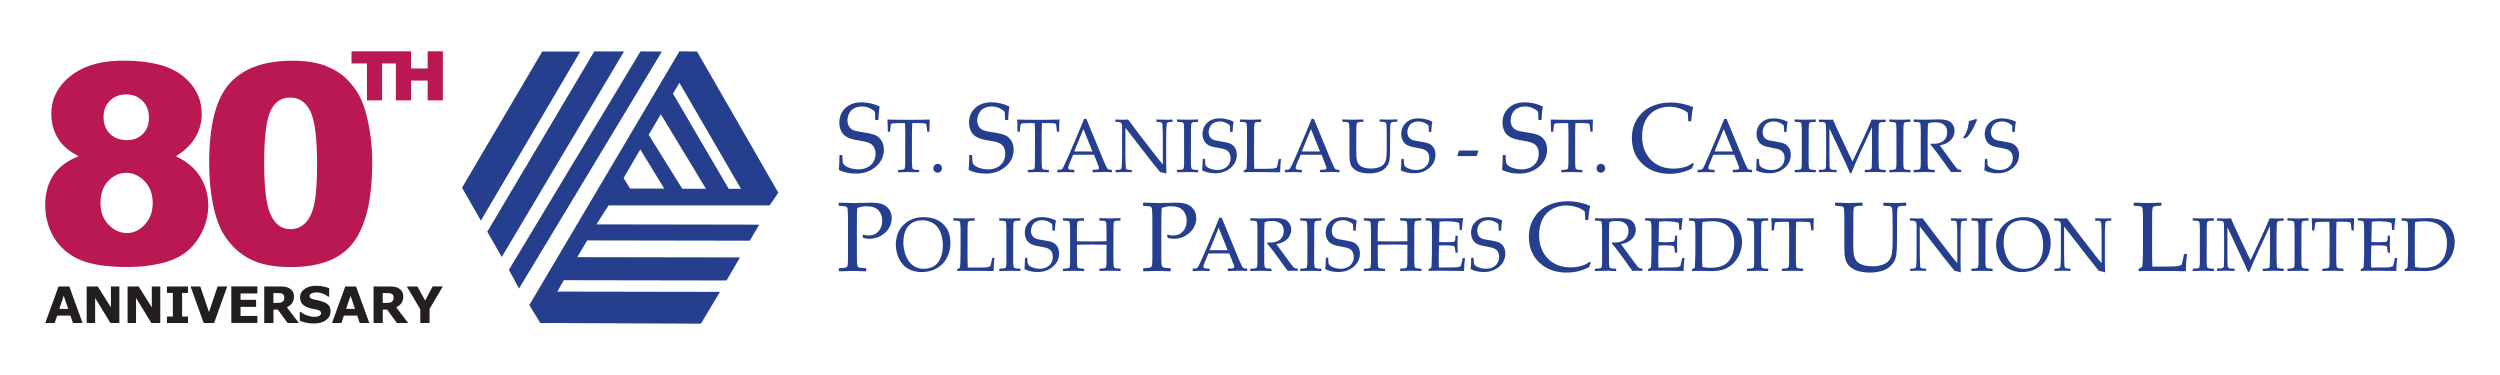 <?xml version="1.0" encoding="UTF-8"?>
<svg id="Layer_1" data-name="Layer 1" xmlns="http://www.w3.org/2000/svg" xmlns:xlink="http://www.w3.org/1999/xlink" viewBox="0 0 360 54">
  <defs>
    <style>
      .cls-1 {
        fill: none;
      }

      .cls-2 {
        fill: #ba1852;
      }

      .cls-3 {
        fill: #231f20;
      }

      .cls-4 {
        fill-rule: evenodd;
      }

      .cls-4, .cls-5 {
        fill: #263e8e;
      }

      .cls-6 {
        clip-path: url(#clippath);
      }
    </style>
    <clipPath id="clippath">
      <rect class="cls-1" x="6.52" y="7.39" width="57.25" height="39.21"/>
    </clipPath>
  </defs>
  <g>
    <polygon class="cls-4" points="85.58 7.4 89.86 7.41 72.25 37.01 70.17 33.36 85.58 7.4 85.58 7.4"/>
    <polygon class="cls-4" points="92.23 7.4 95.31 7.42 74.74 41.55 73.28 38.86 92.23 7.4 92.23 7.4"/>
    <polygon class="cls-4" points="83.55 7.43 78.08 7.42 66.53 27.03 69.25 31.77 83.55 7.43 83.55 7.43"/>
    <path class="cls-4" d="M100.38,7.43l11.7,20.32-1.25,1.83h-23.2s-1.74,2.73-1.74,2.73l23.44.04-1.36,2.31-23.41-.04-1.44,2.41,23.44.04-1.94,3.32-23.43-.04-.94,1.64,23.43.04-2.75,4.58-23.13-.1-1.58-2.58L97.84,7.39l2.54.03ZM92.2,21.51l-2.4,4.13.93,1.52h4.92s-3.45-5.65-3.45-5.65h0ZM96.91,13.48l8.02,13.71h1.77s-8.86-15.26-8.86-15.26l-.93,1.55h0ZM93.41,19.41l4.84,7.77h3.41s-6.5-10.73-6.5-10.73l-1.75,2.96h0Z"/>
  </g>
  <g>
    <path class="cls-5" d="M120.87,22.38l.05-.06h.33l.05.06c.02.59.05.95.09,1.09.04.13.16.27.36.42.2.15.48.27.81.36.34.09.68.14,1.03.14.48,0,.9-.09,1.28-.27.38-.18.67-.45.89-.8.21-.35.32-.74.32-1.18,0-.31-.05-.57-.15-.8-.1-.23-.24-.41-.42-.55-.18-.14-.39-.24-.62-.31-.23-.07-.58-.14-1.04-.22-.45-.07-.8-.14-1.05-.2-.25-.06-.51-.15-.76-.28-.25-.12-.46-.28-.63-.48-.17-.19-.3-.43-.4-.71-.1-.28-.15-.58-.15-.9,0-.87.29-1.58.87-2.13.58-.55,1.37-.83,2.35-.83.39,0,.82.05,1.28.15.46.1.88.25,1.26.44l.05.08c-.1.43-.16,1.03-.18,1.82l-.06.06h-.35l-.05-.05c0-.56-.02-.9-.04-1.05-.02-.14-.22-.32-.61-.53-.39-.21-.81-.32-1.27-.32-.38,0-.74.08-1.07.24-.33.16-.58.41-.75.74-.17.34-.26.68-.26,1.03,0,.27.05.51.15.73.1.21.24.38.4.5.16.12.35.21.57.27.22.06.62.13,1.19.22.79.12,1.37.26,1.73.42.36.16.65.42.87.78.22.36.33.79.33,1.29,0,.99-.39,1.81-1.17,2.46-.78.66-1.72.99-2.83.99-.93,0-1.74-.17-2.44-.51l-.04-.09c.04-.29.08-.97.1-2.04Z"/>
    <path class="cls-5" d="M133.84,17.2l.05.05c-.03.32-.05.88-.05,1.68l-.04.04h-.24l-.04-.05-.06-.49c-.03-.26-.05-.43-.06-.48-.02-.06-.04-.1-.08-.13-.03-.03-.15-.05-.34-.07-.19-.02-.4-.03-.64-.03h-.98c-.03.81-.04,1.27-.04,1.4v4.17c.01.4.02.67.04.78.02.12.04.2.07.24.03.04.1.07.19.1.09.03.33.05.7.06l.04.03v.27l-.04.04c-.89-.03-1.38-.04-1.48-.04-.11,0-.6.01-1.48.04l-.04-.04v-.27l.04-.03c.33-.01.54-.03.65-.05.11-.02.18-.05.21-.08.04-.03.07-.11.09-.22.02-.11.04-.36.04-.74v-1.13s.01-3.12.01-3.12c0-.06-.01-.52-.04-1.4h-.77c-.32,0-.59,0-.83.02-.23.01-.37.05-.4.11-.04.06-.07.25-.1.58l-.05.49-.05.05h-.24l-.04-.04c0-.86-.02-1.42-.05-1.68l.05-.05c.6.03,1.6.04,3.01.04s2.43-.01,3.01-.04Z"/>
    <path class="cls-5" d="M135.03,23.59c.17,0,.31.06.43.18.12.12.18.28.18.46,0,.18-.06.33-.18.45-.12.13-.27.19-.44.19s-.32-.06-.44-.18c-.12-.12-.18-.27-.18-.45s.06-.33.18-.46c.12-.12.27-.19.44-.19Z"/>
    <path class="cls-5" d="M139.55,22.38l.05-.06h.33l.05.06c.02.59.05.95.09,1.09.04.13.16.27.36.42.2.15.48.27.81.36.34.09.68.14,1.03.14.48,0,.9-.09,1.28-.27.38-.18.67-.45.89-.8.21-.35.32-.74.32-1.18,0-.31-.05-.57-.15-.8s-.24-.41-.42-.55c-.18-.14-.39-.24-.62-.31-.23-.07-.58-.14-1.04-.22-.45-.07-.8-.14-1.05-.2-.25-.06-.51-.15-.76-.28-.25-.12-.46-.28-.63-.48-.17-.19-.3-.43-.4-.71-.1-.28-.15-.58-.15-.9,0-.87.29-1.58.88-2.13.58-.55,1.37-.83,2.35-.83.39,0,.82.05,1.28.15.46.1.88.25,1.26.44l.05.08c-.1.43-.16,1.03-.18,1.82l-.06.06h-.35l-.05-.05c0-.56-.02-.9-.04-1.05-.02-.14-.22-.32-.61-.53-.39-.21-.81-.32-1.27-.32-.38,0-.74.08-1.07.24-.33.16-.58.41-.75.74-.17.34-.26.68-.26,1.03,0,.27.05.51.15.73.1.21.24.38.4.5.16.12.35.21.57.27.22.06.62.13,1.19.22.79.12,1.37.26,1.73.42.36.16.65.42.87.78.22.36.33.79.33,1.29,0,.99-.39,1.81-1.17,2.46-.78.66-1.72.99-2.83.99-.93,0-1.74-.17-2.44-.51l-.04-.09c.04-.29.08-.97.1-2.04Z"/>
    <path class="cls-5" d="M152.52,17.2l.05.05c-.03.32-.05.88-.05,1.68l-.04.04h-.24l-.04-.05-.06-.49c-.03-.26-.05-.43-.06-.48-.02-.06-.04-.1-.08-.13-.03-.03-.15-.05-.34-.07-.19-.02-.4-.03-.64-.03h-.98c-.03.81-.04,1.27-.04,1.4v4.17c.01.4.02.67.04.78.02.12.04.2.07.24.03.04.1.07.19.1.09.03.33.05.7.06l.04.03v.27l-.04.04c-.89-.03-1.38-.04-1.48-.04-.11,0-.6.01-1.48.04l-.04-.04v-.27l.04-.03c.33-.01.54-.03.65-.05.11-.02.18-.05.21-.08.04-.03.07-.11.09-.22.02-.11.04-.36.04-.74v-1.13s.01-3.12.01-3.12c0-.06-.01-.52-.04-1.4h-.77c-.32,0-.59,0-.83.02-.23.01-.37.05-.4.11-.04.06-.07.25-.1.58l-.05.49-.05.05h-.24l-.04-.04c0-.86-.02-1.42-.05-1.68l.05-.05c.6.03,1.6.04,3.01.04s2.43-.01,3.01-.04Z"/>
    <path class="cls-5" d="M152.32,24.81l-.05-.04v-.28l.05-.04c.25,0,.42-.02.49-.04.07-.02.14-.07.19-.14.06-.07.17-.3.35-.68l.55-1.22,1.41-3.3c.27-.65.53-1.29.79-1.94h.34l2.22,5.38.3.72c.09.2.19.43.3.66.11.24.19.38.23.42.04.04.1.08.16.1.06.02.21.04.43.04l.04.04v.28l-.04.04c-.37-.03-.7-.05-.99-.05-.57.02-1.15.03-1.72.05l-.04-.04v-.28l.04-.04c.39,0,.63-.02.73-.05.1-.03.15-.09.15-.18,0-.08-.02-.18-.07-.31l-.64-1.63h-3.01l-.57,1.37c-.1.25-.15.43-.15.54,0,.09.05.16.14.2.09.04.33.07.71.07l.05.04v.28l-.04.04c-.45-.03-.84-.04-1.17-.04-.38,0-.77.01-1.15.04ZM154.68,21.81h2.63l-1.3-3.23-1.32,3.23Z"/>
    <path class="cls-5" d="M160.7,24.81l-.05-.05v-.25l.05-.04c.21,0,.38-.02.51-.04.13-.02.21-.06.24-.11.04-.05.06-.13.07-.24.01-.11.02-.36.04-.75.01-.39.02-.67.02-.84v-4.33c0-.18-.03-.32-.1-.4-.06-.09-.15-.14-.26-.17-.11-.02-.3-.04-.57-.04l-.04-.04v-.25l.04-.05c.48.02.79.03.94.03.35,0,.64,0,.86-.03l1.66,2.22,2.44,3.15c.29.38.59.74.9,1.09v-4.15c0-.13,0-.4-.02-.82-.01-.42-.03-.69-.04-.8-.02-.11-.05-.19-.09-.23-.04-.04-.12-.07-.24-.09s-.28-.03-.49-.03l-.04-.04v-.25l.04-.05c.28.02.68.03,1.2.03.47,0,.82,0,1.03-.03l.05.05v.25l-.04.04c-.23,0-.41.02-.53.04-.12.02-.2.06-.23.12-.03.05-.05.13-.06.24-.01.1-.02.35-.04.74-.01.39-.02.67-.02.84v4.02c.01.48.02.97.03,1.45-.17-.06-.47-.14-.9-.22l-.37-.45-1.11-1.39-3.52-4.54v4.11c0,.16,0,.46.02.88.01.42.03.68.04.77.02.09.04.15.07.18.03.03.09.07.18.09.09.03.28.04.57.05l.04.04v.25l-.04.04c-.18-.02-.47-.04-.87-.04-.52,0-.97.01-1.36.04Z"/>
    <path class="cls-5" d="M169.5,17.2l.65.02c.43.01.7.02.84.02.12,0,.61-.01,1.49-.04l.04.04v.27l-.04.04c-.24,0-.42.02-.55.03-.13.01-.22.04-.28.08-.06.04-.1.13-.12.28-.02.14-.03.35-.03.6v1.23s-.01,2.48-.01,2.48v1.04c0,.4.02.66.04.78.02.12.04.2.08.24.03.04.1.07.19.1.09.03.32.05.69.06l.04.03v.27l-.04.04s-.32-.01-.91-.03c-.25,0-.44-.01-.58-.01-.11,0-.6.01-1.48.04l-.04-.04v-.27l.04-.03c.32-.01.54-.03.64-.05.11-.02.18-.05.22-.08.04-.03.07-.11.09-.22.02-.11.04-.36.04-.74v-1.13s0-2.48,0-2.48v-1.04c-.01-.41-.02-.67-.04-.79-.02-.12-.04-.2-.07-.24s-.1-.07-.19-.1c-.09-.02-.32-.04-.69-.06l-.04-.04v-.27l.04-.04Z"/>
    <path class="cls-5" d="M173.19,22.93l.04-.04h.25l.04.04c.02.46.04.74.07.84.03.1.12.21.28.32.16.11.37.2.63.28.26.07.53.11.79.11.37,0,.7-.07.99-.21.29-.14.52-.34.68-.61.16-.27.24-.57.24-.91,0-.24-.04-.44-.12-.62-.08-.17-.19-.31-.33-.42-.14-.11-.3-.18-.48-.24-.18-.05-.45-.11-.8-.17-.35-.06-.62-.11-.81-.16-.2-.05-.39-.12-.58-.21-.19-.1-.36-.22-.49-.37-.13-.15-.23-.33-.31-.55-.08-.22-.12-.45-.12-.69,0-.67.23-1.21.68-1.64.45-.43,1.05-.64,1.81-.64.3,0,.63.04.98.12.35.08.68.19.97.34l.04.06c-.08.33-.12.8-.14,1.4l-.05.04h-.27l-.04-.04c0-.43-.02-.7-.03-.81-.01-.11-.17-.25-.47-.41s-.63-.25-.98-.25c-.29,0-.57.06-.83.18-.26.12-.45.31-.58.57-.13.26-.2.53-.2.8,0,.21.04.4.12.56.08.16.18.29.31.39.13.09.27.17.44.21.17.05.48.1.92.17.61.09,1.06.2,1.34.32.28.13.5.33.67.6.17.27.25.61.25,1,0,.76-.3,1.39-.9,1.9-.6.51-1.33.76-2.18.76-.72,0-1.34-.13-1.88-.4l-.03-.07c.03-.23.06-.75.08-1.58Z"/>
    <path class="cls-5" d="M178.55,17.24l.04-.04c.86.03,1.35.04,1.49.04.12,0,.61-.01,1.49-.04l.04.04v.27l-.04.04c-.24,0-.42.02-.55.03-.13.01-.22.04-.28.08-.06.04-.1.13-.12.28-.02.14-.03.35-.03.6v1.23s-.01,2.37-.01,2.37c0,.59,0,1.01.01,1.24l.03.93h1.06c.84,0,1.37-.01,1.58-.03.21-.02.41-.07.6-.16.04-.09.09-.29.16-.62.07-.32.11-.51.11-.56l.05-.04h.25l.04.04c-.03.14-.06.42-.09.83-.03.41-.04.74-.04,1l-.04.04c-.66-.02-1.52-.03-2.59-.03h-1.52c-.35-.01-.7,0-1.06.03l-.04-.04v-.18l.04-.05c.21-.11.33-.18.35-.21.02-.03.04-.26.06-.69.02-.44.03-.96.03-1.57v-3.34c-.01-.41-.02-.67-.04-.79-.02-.12-.04-.2-.07-.24-.03-.04-.1-.07-.19-.1-.09-.02-.32-.04-.69-.06l-.04-.04v-.27Z"/>
    <path class="cls-5" d="M185.08,24.81l-.05-.04v-.28l.05-.04c.25,0,.42-.02.49-.04.07-.02.14-.07.19-.14.06-.07.17-.3.35-.68l.55-1.22,1.41-3.3c.27-.65.53-1.29.79-1.94h.34l2.22,5.38.3.72c.09.2.19.43.3.66.11.24.19.38.23.42.04.04.1.08.16.1.06.02.21.04.43.04l.04.04v.28l-.04.04c-.37-.03-.7-.05-.99-.05-.57.02-1.15.03-1.72.05l-.04-.04v-.28l.04-.04c.39,0,.63-.02.73-.05.1-.03.15-.09.15-.18,0-.08-.02-.18-.07-.31l-.64-1.63h-3.01l-.57,1.37c-.1.25-.15.43-.15.54,0,.09.05.16.14.2.09.04.33.07.71.07l.05.04v.28l-.04.04c-.45-.03-.84-.04-1.17-.04-.38,0-.76.01-1.15.04ZM187.45,21.81h2.63l-1.3-3.23-1.32,3.23Z"/>
    <path class="cls-5" d="M193.28,17.24l.04-.04c.86.03,1.35.04,1.48.04.12,0,.61-.01,1.49-.04l.04.04v.27l-.04.04c-.24,0-.42.02-.55.03-.13.01-.22.04-.28.08-.06.04-.1.13-.12.28-.02.14-.03.35-.03.6v1.23s-.01,1.7-.01,1.7c0,.56.01.97.03,1.23.02.26.07.48.15.66.07.18.19.34.34.47.15.13.37.24.65.32.28.08.61.12.97.12.38,0,.74-.05,1.07-.16.33-.11.58-.27.76-.47.17-.21.29-.48.34-.82.05-.34.08-.81.08-1.41v-1.65c0-.28,0-.66-.01-1.15,0-.49-.03-.77-.06-.84-.03-.07-.09-.13-.18-.17-.09-.04-.33-.06-.73-.07l-.04-.04v-.25l.04-.05c.51.03.92.04,1.23.04.26,0,.67-.01,1.23-.04l.05.04v.26l-.05.04c-.33,0-.54.02-.64.04-.1.02-.17.05-.21.09-.04.04-.07.1-.09.18-.02.08-.03.32-.04.71l-.02,1.21v1.63c0,.65-.02,1.16-.07,1.54-.05.38-.16.68-.32.92-.17.24-.37.44-.6.61-.23.16-.53.29-.89.38-.36.09-.73.13-1.12.13-.48,0-.91-.06-1.29-.17s-.67-.26-.88-.44c-.21-.18-.37-.37-.46-.58-.09-.2-.15-.44-.18-.71-.03-.27-.04-.69-.04-1.25v-3.1c-.01-.41-.02-.67-.04-.79-.02-.12-.04-.2-.07-.24-.03-.04-.1-.07-.19-.1-.09-.02-.32-.04-.69-.06l-.04-.04v-.27Z"/>
    <path class="cls-5" d="M201.81,22.93l.04-.04h.25l.04.04c.02.46.04.74.07.84.03.1.12.21.28.32.16.11.37.2.63.28.26.07.53.11.79.11.37,0,.7-.07.99-.21.29-.14.52-.34.68-.61.16-.27.24-.57.24-.91,0-.24-.04-.44-.12-.62-.08-.17-.19-.31-.33-.42-.14-.11-.3-.18-.48-.24-.18-.05-.45-.11-.8-.17-.35-.06-.62-.11-.81-.16-.2-.05-.39-.12-.58-.21-.19-.1-.36-.22-.49-.37-.13-.15-.23-.33-.31-.55-.08-.22-.12-.45-.12-.69,0-.67.23-1.21.67-1.64.45-.43,1.05-.64,1.81-.64.3,0,.63.04.98.12.35.08.68.19.97.34l.04.06c-.08.33-.12.8-.14,1.4l-.05.04h-.27l-.04-.04c0-.43-.02-.7-.03-.81-.01-.11-.17-.25-.47-.41s-.63-.25-.98-.25c-.29,0-.57.06-.83.18-.26.12-.45.31-.58.57-.13.26-.2.53-.2.8,0,.21.04.4.12.56.08.16.18.29.31.39.13.09.27.17.44.21.17.05.48.1.92.17.61.09,1.06.2,1.34.32.28.13.5.33.67.6.17.27.25.61.25,1,0,.76-.3,1.39-.9,1.9-.6.51-1.33.76-2.18.76-.72,0-1.34-.13-1.88-.4l-.03-.07c.03-.23.06-.75.08-1.58Z"/>
    <path class="cls-5" d="M209.87,22.47v-.07l.23-.72h2.78v.08l-.25.71h-2.76Z"/>
    <path class="cls-5" d="M216.37,22.38l.05-.06h.33l.05.06c.02.59.05.95.09,1.09.04.13.16.27.36.42.2.15.48.27.81.36.34.09.68.14,1.03.14.48,0,.9-.09,1.28-.27.38-.18.67-.45.89-.8.21-.35.32-.74.32-1.18,0-.31-.05-.57-.15-.8-.1-.23-.24-.41-.42-.55-.18-.14-.39-.24-.62-.31-.23-.07-.58-.14-1.04-.22-.45-.07-.8-.14-1.05-.2-.25-.06-.51-.15-.76-.28-.25-.12-.46-.28-.63-.48-.17-.19-.3-.43-.4-.71-.1-.28-.15-.58-.15-.9,0-.87.29-1.58.87-2.13.58-.55,1.37-.83,2.35-.83.39,0,.82.05,1.28.15.46.1.88.25,1.26.44l.05.08c-.1.43-.16,1.03-.18,1.82l-.06.06h-.35l-.05-.05c0-.56-.02-.9-.04-1.05-.02-.14-.22-.32-.61-.53-.39-.21-.81-.32-1.27-.32-.38,0-.74.08-1.07.24-.33.16-.58.41-.75.74-.17.34-.26.68-.26,1.03,0,.27.05.51.15.73.1.21.24.38.4.5.16.12.35.21.57.27.22.06.62.13,1.2.22.79.12,1.37.26,1.73.42.36.16.65.42.87.78.22.36.33.79.33,1.29,0,.99-.39,1.81-1.17,2.46-.78.66-1.72.99-2.83.99-.93,0-1.74-.17-2.44-.51l-.04-.09c.04-.29.08-.97.1-2.04Z"/>
    <path class="cls-5" d="M229.34,17.2l.05.05c-.03.32-.05.88-.05,1.68l-.04.04h-.24l-.04-.05-.06-.49c-.03-.26-.05-.43-.06-.48-.02-.06-.04-.1-.08-.13-.03-.03-.15-.05-.34-.07-.19-.02-.4-.03-.64-.03h-.98c-.03.81-.04,1.27-.04,1.4v4.17c.01.4.02.67.04.78.02.12.04.2.07.24.03.04.1.07.19.1.09.03.33.05.7.06l.04.03v.27l-.04.04c-.89-.03-1.38-.04-1.48-.04-.11,0-.6.01-1.48.04l-.04-.04v-.27l.04-.03c.33-.01.54-.03.65-.05.11-.02.18-.05.21-.08.04-.03.07-.11.09-.22.02-.11.04-.36.04-.74v-1.13s.01-3.12.01-3.12c0-.06-.01-.52-.04-1.4h-.77c-.32,0-.59,0-.83.02-.23.01-.37.05-.4.11-.04.06-.07.25-.1.58l-.05.49-.05.05h-.24l-.04-.04c0-.86-.02-1.42-.05-1.68l.05-.05c.6.03,1.6.04,3.01.04s2.43-.01,3.01-.04Z"/>
    <path class="cls-5" d="M230.53,23.59c.17,0,.31.06.43.18.12.12.18.28.18.46,0,.18-.06.33-.18.45-.12.13-.27.19-.44.19s-.32-.06-.44-.18c-.12-.12-.18-.27-.18-.45s.06-.33.18-.46c.12-.12.27-.19.44-.19Z"/>
    <path class="cls-5" d="M243.91,23.6l-.26.65c-1,.52-2.06.78-3.19.78-1.62,0-2.94-.47-3.95-1.42-1.01-.95-1.52-2.19-1.52-3.72,0-1.06.25-1.98.76-2.77.5-.79,1.17-1.38,2-1.77.83-.39,1.76-.59,2.79-.59.6,0,1.19.06,1.77.19.58.13,1.07.28,1.46.47l.05.07c-.1.26-.2.9-.29,1.92l-.05.06h-.32l-.05-.06-.07-1.18c-.33-.27-.72-.48-1.19-.63-.46-.15-.95-.23-1.45-.23-.76,0-1.44.17-2.04.5s-1.07.82-1.4,1.46c-.33.64-.5,1.42-.5,2.34s.2,1.74.59,2.44c.39.7.92,1.24,1.6,1.61.68.38,1.46.56,2.37.56.4,0,.78-.04,1.15-.12.37-.08.67-.18.92-.29.24-.12.48-.26.7-.42l.11.15Z"/>
    <path class="cls-5" d="M244.52,24.81l-.05-.04v-.28l.05-.04c.25,0,.42-.02.49-.04.07-.02.14-.07.19-.14.06-.07.17-.3.35-.68l.54-1.22,1.41-3.3c.27-.65.53-1.29.79-1.94h.34l2.22,5.38.3.72c.09.2.19.43.3.66.11.24.19.38.23.42.04.04.1.08.16.1.06.02.21.04.43.04l.04.04v.28l-.04.04c-.37-.03-.7-.05-.99-.05-.57.02-1.15.03-1.72.05l-.04-.04v-.28l.04-.04c.39,0,.63-.02.73-.05.1-.03.15-.09.15-.18,0-.08-.02-.18-.07-.31l-.64-1.63h-3.01l-.57,1.37c-.1.25-.15.43-.15.54,0,.09.05.16.14.2.09.04.33.07.71.07l.05.04v.28l-.04.04c-.45-.03-.84-.04-1.17-.04-.38,0-.77.01-1.15.04ZM246.89,21.81h2.63l-1.3-3.23-1.32,3.23Z"/>
    <path class="cls-5" d="M252.97,22.93l.04-.04h.25l.04.04c.02.46.04.74.07.84.03.1.12.21.28.32.16.11.37.2.63.28.26.07.53.11.79.11.37,0,.7-.07.99-.21.29-.14.52-.34.68-.61.16-.27.24-.57.24-.91,0-.24-.04-.44-.12-.62-.08-.17-.19-.31-.33-.42-.14-.11-.3-.18-.48-.24-.18-.05-.45-.11-.8-.17-.35-.06-.62-.11-.81-.16-.2-.05-.39-.12-.58-.21-.19-.1-.36-.22-.49-.37-.13-.15-.23-.33-.31-.55-.08-.22-.12-.45-.12-.69,0-.67.22-1.21.67-1.64.45-.43,1.05-.64,1.81-.64.3,0,.63.04.98.12.35.08.68.19.97.34l.04.06c-.08.33-.12.8-.14,1.4l-.05.04h-.27l-.04-.04c0-.43-.02-.7-.03-.81-.01-.11-.17-.25-.47-.41-.3-.16-.63-.25-.98-.25-.29,0-.57.06-.83.18-.26.12-.45.31-.58.57-.13.26-.2.53-.2.8,0,.21.04.4.12.56.08.16.18.29.31.39.13.09.27.17.44.21.17.05.48.1.92.17.61.09,1.06.2,1.34.32.28.13.5.33.67.6.17.27.25.61.25,1,0,.76-.3,1.39-.9,1.9-.6.51-1.33.76-2.18.76-.72,0-1.34-.13-1.88-.4l-.03-.07c.03-.23.06-.75.08-1.58Z"/>
    <path class="cls-5" d="M258.45,17.2l.65.02c.43.01.7.02.84.02.12,0,.61-.01,1.49-.04l.04.04v.27l-.04.04c-.24,0-.42.02-.55.03-.13.01-.22.04-.28.08-.06.04-.1.13-.12.28-.02.14-.03.35-.03.6v1.23s-.01,2.48-.01,2.48v1.04c0,.4.02.66.04.78.02.12.04.2.08.24.03.04.1.07.19.1.09.03.32.05.69.06l.04.03v.27l-.04.04s-.32-.01-.91-.03c-.25,0-.44-.01-.58-.01-.11,0-.6.01-1.48.04l-.04-.04v-.27l.04-.03c.32-.01.54-.03.64-.05.11-.02.18-.05.22-.08.04-.03.07-.11.09-.22.02-.11.04-.36.04-.74v-1.13s0-2.48,0-2.48v-1.04c-.01-.41-.02-.67-.04-.79-.02-.12-.04-.2-.07-.24-.03-.04-.1-.07-.19-.1-.09-.02-.32-.04-.69-.06l-.04-.04v-.27l.04-.04Z"/>
    <path class="cls-5" d="M271.49,17.22l.05.04v.26l-.04.04c-.38.01-.62.03-.71.06-.09.03-.16.08-.19.14-.04.07-.06.2-.06.39,0,.19-.01.74-.03,1.63v2.47c0,.36,0,.76.02,1.21.01.45.03.71.06.78.03.07.09.13.18.16.09.03.33.06.74.07l.04.04v.26l-.05.04c-.56-.03-1.06-.05-1.47-.05-.28,0-.77.02-1.45.05l-.05-.04v-.26l.04-.04c.38-.01.62-.03.71-.06.09-.03.16-.08.19-.14.04-.07.06-.2.07-.39,0-.2.02-.74.03-1.63v-3.93l-1.79,3.87c-.45.97-.84,1.88-1.18,2.73h-.2c-.19-.46-.35-.83-.48-1.1l-2.48-5.32v3.74c0,.35,0,.75.01,1.21,0,.46.03.72.06.79.03.07.1.13.18.16.09.04.33.06.74.06l.04.04v.26l-.05.05-.33-.02c-.34-.02-.64-.03-.88-.03-.11,0-.52.01-1.24.04l-.04-.04v-.26l.04-.05c.38,0,.62-.02.71-.05.09-.03.15-.08.19-.14.04-.07.06-.19.07-.38,0-.19.01-.73.02-1.64v-2.45c0-.33,0-.72-.01-1.19,0-.47-.03-.74-.06-.81-.03-.07-.09-.13-.18-.16-.09-.04-.33-.06-.74-.06l-.04-.04v-.26l.05-.05c.24.02.56.03.97.03.38,0,.71,0,1-.03.29.69.57,1.32.84,1.88l1.97,4.17,1.78-3.82c.48-1.03.8-1.77.97-2.23.33.02.66.03.98.03.29,0,.63,0,1.03-.03Z"/>
    <path class="cls-5" d="M272.09,17.2l.65.02c.43.01.7.02.84.02.12,0,.61-.01,1.49-.04l.04.04v.27l-.04.04c-.24,0-.42.02-.55.03-.13.01-.22.04-.28.08-.06.04-.1.13-.12.28-.02.14-.03.35-.03.6v1.23s-.01,2.48-.01,2.48v1.04c0,.4.02.66.04.78.02.12.04.2.08.24.03.04.1.07.19.1.09.03.32.05.69.06l.04.03v.27l-.04.04s-.32-.01-.91-.03c-.25,0-.44-.01-.58-.01-.11,0-.6.01-1.49.04l-.04-.04v-.27l.04-.03c.32-.01.54-.03.64-.05.11-.02.18-.05.22-.08.04-.03.07-.11.09-.22.02-.11.04-.36.04-.74v-1.13s0-2.48,0-2.48v-1.04c-.01-.41-.02-.67-.04-.79-.02-.12-.04-.2-.07-.24-.03-.04-.1-.07-.19-.1-.09-.02-.32-.04-.69-.06l-.04-.04v-.27l.04-.04Z"/>
    <path class="cls-5" d="M275.58,17.24l.04-.04c.63.03,1.13.04,1.48.04.39,0,.92-.01,1.58-.04.25,0,.42-.01.53-.01.88,0,1.47.16,1.78.49.31.33.47.72.47,1.17,0,.3-.08.59-.23.88-.15.29-.38.54-.67.74-.3.21-.71.36-1.23.46.1.14.27.38.52.72l.74,1.01c.24.33.49.68.77,1.05.27.37.45.58.53.63.08.05.15.08.2.09.06.01.15.02.27.02l.04.04v.25l-.05.05c-.17-.02-.36-.03-.59-.03-.25,0-.51.01-.8.03-.24-.3-.61-.82-1.13-1.56-.6-.86-1.2-1.65-1.83-2.38l.05-.17c.18.01.32.02.42.02.6,0,1.07-.15,1.41-.44.34-.3.51-.71.51-1.23,0-.47-.15-.83-.46-1.07-.3-.24-.72-.36-1.24-.36-.36,0-.71.05-1.03.16-.05.08-.08.75-.08,2.01v3.52c0,.4.02.66.04.78.02.12.04.2.08.24.03.04.1.07.19.1.09.03.32.05.69.06l.04.03v.27l-.04.04s-.32-.01-.91-.03c-.25,0-.44-.01-.58-.01-.11,0-.6.01-1.49.04l-.04-.04v-.27l.04-.03c.32-.01.54-.03.64-.05.11-.02.18-.05.22-.08.04-.03.07-.11.09-.22.02-.11.04-.36.04-.74v-1.13s0-2.48,0-2.48v-1.04c-.01-.41-.02-.67-.04-.79-.02-.12-.04-.2-.07-.24-.03-.04-.1-.07-.19-.1-.09-.02-.32-.04-.69-.06l-.04-.04v-.27Z"/>
    <path class="cls-5" d="M282.86,19.96l-.16-.12c.19-.3.33-.55.43-.76.09-.2.17-.44.24-.72.07-.28.12-.59.17-.93.37-.09.71-.19,1.01-.31l.15.13c-.43,1.06-.88,1.88-1.37,2.45l-.48.26Z"/>
    <path class="cls-5" d="M285.83,22.93l.04-.04h.25l.04.04c.02.46.04.74.07.84.03.1.12.21.28.32.16.11.37.2.63.28.26.07.53.11.79.11.37,0,.7-.07.99-.21.29-.14.52-.34.68-.61.16-.27.24-.57.24-.91,0-.24-.04-.44-.12-.62-.08-.17-.19-.31-.33-.42-.14-.11-.3-.18-.48-.24-.18-.05-.45-.11-.8-.17-.35-.06-.62-.11-.81-.16-.2-.05-.39-.12-.58-.21-.19-.1-.36-.22-.49-.37-.13-.15-.23-.33-.31-.55-.08-.22-.12-.45-.12-.69,0-.67.23-1.21.68-1.64.45-.43,1.05-.64,1.81-.64.3,0,.63.04.98.12.35.08.68.19.97.34l.04.06c-.08.33-.12.8-.14,1.4l-.05.04h-.27l-.04-.04c0-.43-.02-.7-.03-.81-.01-.11-.17-.25-.47-.41-.3-.16-.63-.25-.98-.25-.29,0-.57.06-.83.18-.26.12-.45.31-.58.57-.13.26-.2.53-.2.8,0,.21.04.4.12.56.08.16.18.29.31.39.13.09.27.17.44.21.17.05.48.1.92.17.61.09,1.06.2,1.34.32.28.13.5.33.67.6.17.27.25.61.25,1,0,.76-.3,1.39-.9,1.9-.6.51-1.33.76-2.18.76-.72,0-1.34-.13-1.88-.4l-.03-.07c.03-.23.06-.75.08-1.58Z"/>
  </g>
  <g>
    <path class="cls-5" d="M120.82,29.18c1.13.04,1.85.06,2.16.06.42,0,.9-.01,1.42-.03.56-.02.9-.03,1.03-.03.63,0,1.15.07,1.56.2.41.13.75.38,1.02.74.27.36.4.79.4,1.29,0,.42-.09.82-.28,1.21-.19.39-.45.72-.79.99-.34.27-.68.47-1.02.59-.35.12-.7.18-1.08.18-.28,0-.59-.03-.93-.1l-.11-.42.06-.07c.34.08.61.12.82.12.59,0,1.06-.2,1.42-.6.36-.4.54-.91.54-1.54s-.19-1.13-.56-1.51c-.37-.37-.93-.56-1.68-.56-.41,0-.86.08-1.35.24-.04.36-.06,1.22-.06,2.58v4.57c.01.52.02.86.05,1.01.02.15.05.25.1.31.04.05.12.09.25.13s.42.06.9.08l.05.04v.35l-.05.06c-1.14-.04-1.79-.06-1.93-.06-.15,0-.79.02-1.92.06l-.05-.06v-.35l.05-.04c.42-.02.7-.04.83-.07s.23-.06.28-.11c.05-.04.09-.14.11-.28.03-.14.05-.46.05-.96v-1.47s0-3.21,0-3.21v-1.35c-.02-.53-.03-.87-.05-1.02-.02-.15-.05-.25-.09-.31-.04-.05-.12-.09-.25-.12-.12-.03-.42-.06-.9-.08l-.05-.05v-.35l.05-.05Z"/>
    <path class="cls-5" d="M129,35.3c0-.54.07-1.04.22-1.5.15-.46.4-.89.76-1.29.36-.39.79-.7,1.3-.92.51-.22,1.08-.32,1.71-.32,1.18,0,2.12.33,2.82.99.7.66,1.05,1.57,1.05,2.71,0,.81-.17,1.53-.51,2.17-.34.64-.83,1.14-1.47,1.5-.64.36-1.36.54-2.15.54-.56,0-1.08-.1-1.56-.29s-.88-.48-1.21-.87c-.33-.39-.58-.83-.73-1.34-.15-.51-.23-.97-.23-1.39ZM130.08,34.95c0,.44.07.9.21,1.41.14.5.34.93.61,1.29.27.36.58.63.94.8.35.18.76.26,1.21.26.54,0,1.01-.13,1.43-.38.42-.25.74-.65.96-1.18.22-.53.33-1.13.33-1.8,0-.72-.12-1.37-.37-1.96-.25-.58-.6-1.01-1.06-1.27-.46-.26-.97-.4-1.53-.4-.84,0-1.5.27-1.99.81-.48.54-.73,1.34-.73,2.4Z"/>
    <path class="cls-5" d="M137.3,31.46l.04-.04c.86.03,1.35.04,1.48.04.12,0,.61-.01,1.49-.04l.04.04v.27l-.04.04c-.24,0-.42.02-.55.03-.13.01-.22.04-.28.08-.06.04-.1.13-.12.28-.02.14-.03.35-.03.6v1.23s-.01,2.37-.01,2.37c0,.59,0,1.01.01,1.24l.03.93h1.06c.84,0,1.37-.01,1.58-.03.21-.02.41-.07.6-.16.04-.09.09-.29.16-.62.07-.32.11-.51.11-.56l.05-.04h.25l.04.04c-.03.14-.06.42-.09.83-.03.41-.04.74-.04,1l-.04.04c-.66-.02-1.52-.03-2.59-.03h-1.52c-.35-.01-.7,0-1.06.03l-.04-.04v-.18l.04-.05c.21-.11.33-.18.35-.21.02-.03.04-.26.07-.69.02-.44.03-.96.03-1.57v-3.34c-.01-.41-.02-.67-.04-.79-.02-.12-.04-.2-.07-.24-.03-.04-.1-.07-.19-.1-.09-.03-.32-.04-.69-.06l-.04-.04v-.27Z"/>
    <path class="cls-5" d="M143.91,31.42l.65.02c.43.01.7.02.84.02.12,0,.61-.01,1.49-.04l.04.04v.27l-.04.04c-.24,0-.42.02-.55.03-.13.01-.22.04-.28.08-.06.04-.1.13-.12.28-.02.14-.03.35-.03.6v1.23s-.01,2.48-.01,2.48v1.04c0,.4.02.66.04.78.02.12.04.2.08.24.03.04.1.07.19.1.09.03.32.05.69.06l.04.03v.27l-.04.04s-.32-.01-.91-.03c-.25,0-.44-.01-.58-.01-.11,0-.6.01-1.48.04l-.04-.04v-.27l.04-.03c.32-.01.54-.03.64-.05.11-.02.18-.05.22-.08.04-.03.07-.11.09-.22.02-.11.04-.36.04-.74v-1.13s0-2.48,0-2.48v-1.04c-.01-.41-.02-.67-.04-.79-.02-.12-.04-.2-.07-.24-.03-.04-.1-.07-.19-.1-.09-.03-.32-.04-.69-.06l-.04-.04v-.27l.04-.04Z"/>
    <path class="cls-5" d="M147.6,37.15l.04-.04h.25l.04.04c.02.46.04.74.07.84.03.1.12.21.28.32.16.11.37.2.63.28.26.07.53.11.79.11.37,0,.7-.07.99-.21.29-.14.52-.34.68-.61.16-.27.24-.57.24-.91,0-.24-.04-.44-.12-.62-.08-.18-.19-.32-.33-.42-.14-.11-.3-.18-.48-.24-.18-.05-.45-.11-.8-.17-.35-.06-.62-.11-.81-.16-.2-.05-.39-.12-.58-.21-.19-.1-.36-.22-.49-.37-.13-.15-.23-.33-.31-.55-.08-.22-.12-.45-.12-.69,0-.67.23-1.21.68-1.64.45-.43,1.05-.64,1.81-.64.3,0,.63.04.98.12.35.08.68.19.97.34l.04.06c-.08.33-.12.8-.14,1.4l-.05.04h-.27l-.04-.04c0-.43-.02-.7-.03-.81-.01-.11-.17-.25-.47-.41-.3-.16-.63-.25-.98-.25-.29,0-.57.06-.83.18-.26.12-.45.31-.58.57-.13.26-.2.53-.2.8,0,.21.04.4.12.56.08.16.18.29.31.39.13.09.27.17.44.21.17.05.48.1.92.17.61.09,1.06.2,1.34.32.28.13.5.33.67.6.17.28.25.61.25,1,0,.76-.3,1.39-.9,1.9-.6.51-1.33.76-2.18.76-.72,0-1.34-.13-1.88-.4l-.03-.07c.03-.22.06-.75.08-1.57Z"/>
    <path class="cls-5" d="M153.08,31.42c.88.03,1.38.04,1.49.04.11,0,.61-.01,1.49-.04l.04.04v.27l-.04.04c-.24,0-.42.02-.55.03-.13.01-.22.04-.28.08-.06.04-.1.13-.12.28-.02.14-.03.35-.03.6v1.23s-.01.75-.01.75c.76.02,1.48.03,2.15.03.93,0,1.63-.01,2.12-.03v-1.79c-.01-.41-.02-.67-.04-.79-.02-.12-.04-.2-.07-.24-.03-.04-.09-.07-.19-.1-.09-.03-.33-.04-.7-.06l-.04-.04v-.27l.04-.04c.89.03,1.38.04,1.49.04.12,0,.61-.01,1.49-.04l.04.04v.27l-.04.04c-.24,0-.43.02-.56.03-.13.01-.22.04-.28.08-.06.04-.1.13-.11.28-.02.14-.03.35-.03.6v1.23s-.01,2.48-.01,2.48v1.04c.01.4.02.66.04.78.02.12.04.2.08.24.03.04.1.07.19.1.09.03.32.05.69.06l.04.03v.27l-.04.04c-.89-.03-1.38-.04-1.49-.04s-.61.01-1.49.04l-.04-.04v-.27l.04-.03c.33-.01.54-.03.65-.05.11-.02.18-.05.21-.08.03-.03.06-.11.09-.22.02-.11.04-.36.04-.74v-1.13s.01-1.22.01-1.22c-1.02-.02-1.74-.03-2.15-.03s-1.13.01-2.12.03v2.27c0,.4.02.66.04.78.02.12.04.2.08.24.03.04.1.07.19.1.09.03.32.05.69.06l.04.03v.27l-.04.04c-.88-.03-1.38-.04-1.49-.04s-.6.01-1.49.04l-.04-.04v-.27l.04-.03c.32-.01.54-.03.64-.05.11-.02.18-.05.22-.08.04-.03.07-.11.09-.22.02-.11.04-.36.04-.74v-1.13s0-2.48,0-2.48v-1.04c-.01-.41-.02-.67-.04-.79-.02-.12-.04-.2-.07-.24-.03-.04-.1-.07-.19-.1-.09-.03-.32-.04-.69-.06l-.04-.04v-.27l.04-.04Z"/>
    <path class="cls-5" d="M164.67,29.18c1.13.04,1.85.06,2.16.06.42,0,.9-.01,1.42-.03.56-.02.9-.03,1.03-.03.63,0,1.15.07,1.56.2.41.13.75.38,1.02.74.27.36.4.79.4,1.29,0,.42-.09.82-.28,1.21-.19.39-.45.72-.79.99-.34.27-.68.47-1.02.59-.35.12-.7.18-1.08.18-.28,0-.59-.03-.93-.1l-.11-.42.06-.07c.34.08.61.12.82.12.59,0,1.06-.2,1.42-.6.36-.4.53-.91.53-1.54s-.19-1.13-.56-1.51c-.37-.37-.93-.56-1.68-.56-.41,0-.86.08-1.35.24-.04.36-.06,1.22-.06,2.58v4.57c.01.52.02.86.05,1.01.02.15.05.25.1.31.04.05.12.09.25.13.12.03.42.06.9.08l.05.04v.35l-.05.06c-1.14-.04-1.79-.06-1.93-.06-.15,0-.79.02-1.93.06l-.05-.06v-.35l.05-.04c.42-.02.7-.04.83-.07.14-.03.23-.06.28-.11.05-.04.09-.14.11-.28.03-.14.05-.46.05-.96v-1.47s0-3.21,0-3.21v-1.35c-.02-.53-.03-.87-.05-1.02-.02-.15-.05-.25-.09-.31-.04-.05-.12-.09-.25-.12-.12-.03-.42-.06-.9-.08l-.05-.05v-.35l.05-.05Z"/>
    <path class="cls-5" d="M171.8,39.03l-.05-.04v-.28l.05-.04c.25,0,.42-.02.49-.04.07-.02.14-.07.19-.14.06-.07.17-.3.35-.68l.55-1.22,1.41-3.3c.27-.65.53-1.29.79-1.94h.34l2.22,5.38.3.72c.09.2.19.43.3.66.11.24.19.38.23.42.04.04.1.08.16.1.06.02.21.04.43.04l.04.04v.28l-.04.04c-.37-.03-.7-.05-.99-.05-.57.02-1.15.03-1.72.05l-.04-.04v-.28l.04-.04c.39,0,.63-.02.73-.05.1-.03.15-.09.15-.18,0-.08-.02-.18-.07-.31l-.64-1.63h-3.01l-.57,1.37c-.1.25-.15.43-.15.54,0,.09.05.16.14.2.09.04.33.07.71.07l.05.04v.28l-.04.04c-.45-.03-.84-.04-1.17-.04-.38,0-.76.01-1.15.04ZM174.16,36.03h2.63l-1.3-3.23-1.32,3.23Z"/>
    <path class="cls-5" d="M180.06,31.46l.04-.04c.63.03,1.13.04,1.48.04.39,0,.92-.01,1.58-.04.25,0,.42-.01.53-.01.88,0,1.47.16,1.78.49.31.33.47.72.47,1.17,0,.3-.08.59-.23.88-.15.29-.38.54-.68.74-.3.21-.71.36-1.23.46.1.14.27.38.52.72l.74,1.01c.24.33.5.68.77,1.05s.45.58.53.63c.08.05.15.08.2.09.06.01.15.02.27.02l.04.04v.25l-.05.05c-.17-.02-.36-.03-.59-.03-.25,0-.51.01-.8.03-.24-.3-.61-.82-1.13-1.56-.6-.86-1.2-1.65-1.83-2.38l.05-.17c.18.01.32.02.42.02.6,0,1.07-.15,1.41-.44.34-.3.51-.71.51-1.23,0-.47-.15-.83-.46-1.07-.3-.24-.72-.36-1.24-.36-.36,0-.71.05-1.03.16-.05.08-.08.75-.08,2.01v3.52c0,.4.02.66.04.78.02.12.04.2.08.24.03.04.1.07.19.1.09.03.32.05.69.06l.04.03v.27l-.04.04s-.32-.01-.91-.03c-.25,0-.44-.01-.58-.01-.11,0-.6.01-1.48.04l-.04-.04v-.27l.04-.03c.32-.01.54-.03.64-.05.11-.02.18-.05.22-.08.04-.03.07-.11.09-.22.02-.11.04-.36.04-.74v-1.13s0-2.48,0-2.48v-1.04c-.01-.41-.02-.67-.04-.79-.02-.12-.04-.2-.07-.24-.03-.04-.1-.07-.19-.1-.09-.03-.32-.04-.69-.06l-.04-.04v-.27Z"/>
    <path class="cls-5" d="M187.25,31.42l.65.02c.43.01.7.02.84.02.12,0,.61-.01,1.49-.04l.04.04v.27l-.04.04c-.24,0-.42.02-.55.03-.13.01-.22.04-.28.08-.06.04-.1.13-.12.28-.02.14-.03.35-.03.6v1.23s-.01,2.48-.01,2.48v1.04c0,.4.02.66.04.78.02.12.04.2.08.24.03.04.1.07.19.1.09.03.32.05.69.06l.04.03v.27l-.04.04s-.32-.01-.91-.03c-.25,0-.44-.01-.58-.01-.11,0-.6.01-1.48.04l-.04-.04v-.27l.04-.03c.32-.01.54-.03.64-.05.11-.02.18-.05.22-.08.04-.03.07-.11.09-.22.02-.11.04-.36.04-.74v-1.13s0-2.48,0-2.48v-1.04c-.01-.41-.02-.67-.04-.79-.02-.12-.04-.2-.07-.24-.03-.04-.1-.07-.19-.1-.09-.03-.32-.04-.69-.06l-.04-.04v-.27l.04-.04Z"/>
    <path class="cls-5" d="M190.93,37.15l.04-.04h.25l.04.04c.02.46.04.74.07.84.03.1.12.21.28.32.16.11.37.2.63.28.26.07.53.11.79.11.37,0,.7-.07.99-.21.29-.14.52-.34.68-.61.16-.27.24-.57.24-.91,0-.24-.04-.44-.12-.62-.08-.18-.19-.32-.33-.42-.14-.11-.3-.18-.48-.24-.18-.05-.45-.11-.8-.17-.35-.06-.62-.11-.81-.16-.2-.05-.39-.12-.58-.21-.19-.1-.36-.22-.49-.37-.13-.15-.23-.33-.31-.55-.08-.22-.12-.45-.12-.69,0-.67.22-1.21.67-1.64.45-.43,1.05-.64,1.81-.64.3,0,.63.04.98.12.35.08.68.19.97.34l.04.06c-.08.33-.12.8-.14,1.4l-.05.04h-.27l-.04-.04c0-.43-.02-.7-.03-.81-.01-.11-.17-.25-.47-.41-.3-.16-.63-.25-.98-.25-.29,0-.57.06-.83.18-.26.12-.45.31-.58.57s-.2.53-.2.8c0,.21.04.4.12.56.08.16.18.29.31.39.13.09.27.17.44.21.17.05.47.1.92.17.61.09,1.06.2,1.34.32.28.13.5.33.67.6.17.28.25.61.25,1,0,.76-.3,1.39-.9,1.9-.6.51-1.33.76-2.18.76-.72,0-1.34-.13-1.88-.4l-.03-.07c.03-.22.06-.75.08-1.57Z"/>
    <path class="cls-5" d="M196.41,31.42c.88.03,1.38.04,1.48.04.11,0,.61-.01,1.49-.04l.04.04v.27l-.04.04c-.24,0-.42.02-.55.03-.13.01-.22.04-.28.08-.06.04-.1.13-.12.28-.02.14-.03.35-.03.6v1.23s-.01.75-.01.75c.76.02,1.48.03,2.15.03.93,0,1.63-.01,2.12-.03v-1.79c-.01-.41-.02-.67-.04-.79-.02-.12-.04-.2-.07-.24-.03-.04-.09-.07-.19-.1-.09-.03-.33-.04-.7-.06l-.04-.04v-.27l.04-.04c.89.03,1.38.04,1.49.04.12,0,.61-.01,1.49-.04l.04.04v.27l-.04.04c-.24,0-.43.02-.56.03-.13.01-.22.04-.28.08-.06.04-.1.13-.11.28-.02.14-.03.35-.03.6v1.23s-.01,2.48-.01,2.48v1.04c.01.4.02.66.04.78.02.12.04.2.08.24.03.04.1.07.19.1.09.03.32.05.69.06l.04.03v.27l-.04.04c-.89-.03-1.38-.04-1.49-.04s-.61.01-1.49.04l-.04-.04v-.27l.04-.03c.33-.01.54-.03.65-.05.11-.02.18-.05.21-.08.03-.03.06-.11.09-.22.02-.11.04-.36.04-.74v-1.13s.01-1.22.01-1.22c-1.02-.02-1.74-.03-2.15-.03s-1.13.01-2.12.03v2.27c0,.4.02.66.04.78.02.12.04.2.08.24.03.04.1.07.19.1.09.03.32.05.69.06l.04.03v.27l-.04.04c-.88-.03-1.38-.04-1.49-.04s-.6.01-1.48.04l-.04-.04v-.27l.04-.03c.32-.01.54-.03.64-.05.11-.02.18-.05.22-.08.04-.03.07-.11.09-.22.02-.11.04-.36.04-.74v-1.13s0-2.48,0-2.48v-1.04c-.01-.41-.02-.67-.04-.79-.02-.12-.04-.2-.07-.24-.03-.04-.1-.07-.19-.1-.09-.03-.32-.04-.69-.06l-.04-.04v-.27l.04-.04Z"/>
    <path class="cls-5" d="M205.33,31.46l.04-.04c1.19.02,1.95.03,2.28.03,1.14,0,2.15-.01,3.03-.03l.03.04c-.09.34-.15.88-.19,1.61l-.03.04h-.25l-.05-.04s0-.06,0-.09c0-.3-.02-.59-.07-.87-.22-.1-.52-.16-.91-.2-.39-.03-.68-.05-.87-.05-.27,0-.62.02-1.05.06l-.02.86-.02.98-.02,1.09c.37.02.72.03,1.03.03s.59-.01.8-.03c.21-.02.34-.04.38-.07.04-.02.06-.07.08-.13.02-.07.04-.18.05-.35l.02-.33.04-.04h.24l.04.04c0,.39-.02.78-.03,1.17l.03,1.21-.04.04h-.24l-.04-.04-.04-.32c-.03-.25-.05-.4-.07-.45-.01-.05-.05-.09-.1-.13s-.18-.06-.39-.09c-.21-.02-.49-.03-.86-.03-.2,0-.51,0-.92.03-.02.3-.03.8-.03,1.5,0,.75,0,1.3.03,1.66h.96c.84,0,1.37-.01,1.58-.03.21-.02.41-.07.6-.16.03-.08.08-.27.15-.57.07-.3.11-.48.12-.56l.05-.04h.25l.04.04c-.03.15-.06.42-.09.8-.03.38-.04.71-.04.98l-.04.04c-.66-.02-1.53-.03-2.6-.03h-1.41c-.33-.01-.67,0-1.03.03l-.04-.04v-.18l.04-.05c.2-.11.32-.17.35-.2.03-.03.05-.34.07-.94.02-.6.03-1.05.03-1.37v-3.18c0-.26,0-.48-.02-.65,0-.17-.02-.28-.04-.36-.02-.07-.04-.12-.06-.15-.02-.03-.06-.05-.11-.07-.05-.02-.14-.04-.26-.05l-.39-.03-.04-.04v-.27Z"/>
    <path class="cls-5" d="M211.86,37.15l.04-.04h.25l.04.04c.02.46.04.74.07.84.03.1.12.21.28.32.16.11.37.2.63.28.26.07.53.11.79.11.37,0,.7-.07.99-.21.29-.14.52-.34.68-.61.16-.27.24-.57.24-.91,0-.24-.04-.44-.12-.62-.08-.18-.19-.32-.33-.42-.14-.11-.3-.18-.48-.24-.18-.05-.45-.11-.8-.17-.35-.06-.62-.11-.81-.16-.2-.05-.39-.12-.58-.21-.19-.1-.36-.22-.49-.37-.13-.15-.23-.33-.31-.55-.08-.22-.12-.45-.12-.69,0-.67.23-1.21.68-1.64.45-.43,1.05-.64,1.81-.64.3,0,.63.04.98.12.35.08.68.19.97.34l.04.06c-.08.33-.12.8-.14,1.4l-.05.04h-.27l-.04-.04c0-.43-.02-.7-.03-.81-.01-.11-.17-.25-.47-.41-.3-.16-.63-.25-.98-.25-.29,0-.57.06-.83.18-.26.12-.45.31-.58.57s-.2.53-.2.8c0,.21.04.4.12.56.08.16.18.29.31.39.13.09.27.17.44.21.17.05.48.1.92.17.61.09,1.06.2,1.34.32.28.13.5.33.67.6.17.28.25.61.25,1,0,.76-.3,1.39-.9,1.9-.6.51-1.33.76-2.18.76-.72,0-1.34-.13-1.88-.4l-.03-.07c.03-.22.06-.75.08-1.57Z"/>
    <path class="cls-5" d="M229.08,37.82l-.26.65c-1,.52-2.06.78-3.19.78-1.62,0-2.94-.47-3.95-1.42-1.01-.95-1.52-2.19-1.52-3.72,0-1.06.25-1.98.76-2.77.5-.79,1.17-1.38,2-1.77.83-.39,1.76-.59,2.79-.59.6,0,1.19.06,1.77.19.58.13,1.07.28,1.46.47l.05.07c-.1.26-.2.9-.29,1.92l-.05.06h-.32l-.05-.06-.07-1.18c-.33-.27-.72-.48-1.19-.63-.46-.15-.95-.23-1.45-.23-.76,0-1.44.17-2.04.5-.6.34-1.07.82-1.4,1.46-.33.64-.5,1.42-.5,2.34s.2,1.74.59,2.44c.39.7.92,1.24,1.6,1.61.68.38,1.46.56,2.37.56.4,0,.78-.04,1.15-.12.37-.08.67-.18.92-.29.24-.12.48-.26.7-.42l.11.15Z"/>
    <path class="cls-5" d="M229.68,31.46l.04-.04c.63.03,1.13.04,1.48.04.39,0,.92-.01,1.58-.04.25,0,.42-.01.53-.01.88,0,1.47.16,1.78.49.31.33.47.72.47,1.17,0,.3-.08.59-.23.88s-.38.54-.67.74c-.3.21-.71.36-1.23.46.1.14.27.38.52.72l.74,1.01c.24.33.49.68.77,1.05.27.37.45.58.53.63.08.05.15.08.21.09.06.01.15.02.27.02l.04.04v.25l-.05.05c-.17-.02-.36-.03-.59-.03-.25,0-.51.01-.8.03-.24-.3-.61-.82-1.13-1.56-.6-.86-1.2-1.65-1.83-2.38l.05-.17c.18.01.32.02.42.02.6,0,1.07-.15,1.41-.44.34-.3.51-.71.51-1.23,0-.47-.15-.83-.46-1.07-.3-.24-.72-.36-1.24-.36-.36,0-.71.05-1.03.16-.05.08-.08.75-.08,2.01v3.52c0,.4.02.66.04.78.02.12.04.2.08.24.03.04.1.07.19.1.09.03.32.05.69.06l.04.03v.27l-.04.04s-.32-.01-.91-.03c-.25,0-.44-.01-.58-.01-.11,0-.6.01-1.49.04l-.04-.04v-.27l.04-.03c.32-.01.54-.03.64-.05.11-.02.18-.05.22-.08.04-.03.07-.11.09-.22.02-.11.04-.36.04-.74v-1.13s0-2.48,0-2.48v-1.04c-.01-.41-.02-.67-.04-.79-.02-.12-.04-.2-.07-.24-.03-.04-.1-.07-.19-.1-.09-.03-.32-.04-.69-.06l-.04-.04v-.27Z"/>
    <path class="cls-5" d="M236.94,31.46l.04-.04c1.19.02,1.95.03,2.28.03,1.14,0,2.15-.01,3.03-.03l.03.04c-.09.34-.15.88-.19,1.61l-.03.04h-.25l-.05-.04s0-.06,0-.09c0-.3-.02-.59-.07-.87-.22-.1-.52-.16-.91-.2-.39-.03-.68-.05-.87-.05-.27,0-.62.02-1.05.06l-.02.86-.02.98-.02,1.09c.37.02.72.03,1.03.03s.59-.01.8-.03c.21-.02.34-.04.38-.07.04-.02.06-.07.08-.13.02-.07.04-.18.05-.35l.02-.33.04-.04h.24l.04.04c0,.39-.02.78-.03,1.17l.03,1.21-.04.04h-.24l-.04-.04-.04-.32c-.03-.25-.05-.4-.07-.45-.01-.05-.05-.09-.1-.13-.05-.04-.18-.06-.39-.09-.21-.02-.49-.03-.86-.03-.2,0-.51,0-.92.03-.02.3-.03.8-.03,1.5,0,.75,0,1.3.03,1.66h.96c.84,0,1.37-.01,1.58-.03.21-.02.41-.07.6-.16.03-.08.08-.27.15-.57.07-.3.11-.48.12-.56l.05-.04h.25l.04.04c-.03.15-.06.42-.09.8-.03.38-.04.71-.04.98l-.04.04c-.66-.02-1.53-.03-2.6-.03h-1.41c-.33-.01-.67,0-1.03.03l-.04-.04v-.18l.04-.05c.2-.11.32-.17.35-.2.03-.03.05-.34.07-.94.02-.6.03-1.05.03-1.37v-3.18c0-.26,0-.48-.02-.65s-.02-.28-.04-.36c-.02-.07-.04-.12-.06-.15-.02-.03-.06-.05-.11-.07-.05-.02-.14-.04-.26-.05l-.39-.03-.04-.04v-.27Z"/>
    <path class="cls-5" d="M243.22,31.46l.04-.04c.6.03,1.01.04,1.23.04l2.43-.05c.69,0,1.26.07,1.7.2.44.13.84.37,1.18.7.34.33.61.71.78,1.15.18.44.27.9.27,1.4s-.08.96-.24,1.43c-.16.47-.39.89-.69,1.27-.3.37-.64.67-1.02.9-.38.23-.77.38-1.15.46-.38.08-.78.12-1.18.12-.27,0-.78-.01-1.53-.03-.25,0-.41-.01-.49-.01-.24,0-.53.01-.87.04l-.04-.04v-.18l.04-.05c.2-.11.32-.17.35-.2.03-.03.05-.34.07-.94.02-.6.03-1.05.03-1.37v-3.18c0-.26,0-.48-.02-.65s-.02-.28-.04-.36c-.02-.07-.04-.12-.06-.15-.02-.03-.06-.05-.11-.07-.05-.02-.14-.04-.26-.05l-.39-.03-.04-.04v-.27ZM245.14,38.45c.35.07.76.11,1.22.11.81,0,1.45-.14,1.93-.42.48-.28.84-.69,1.08-1.24s.36-1.16.36-1.85c0-1.01-.26-1.79-.78-2.35-.52-.56-1.35-.84-2.47-.84-.46,0-.91.04-1.34.11-.03.59-.04,1.25-.04,1.98v3.26c.01.31.02.72.04,1.24Z"/>
    <path class="cls-5" d="M251.6,31.42l.65.02c.43.01.7.02.84.02.12,0,.61-.01,1.49-.04l.04.04v.27l-.04.04c-.24,0-.42.02-.55.03-.13.01-.22.04-.28.08-.06.04-.1.13-.12.28-.02.14-.03.35-.03.6v1.23s-.01,2.48-.01,2.48v1.04c0,.4.02.66.04.78.02.12.04.2.08.24.03.04.1.07.19.1.09.03.32.05.69.06l.04.03v.27l-.04.04s-.32-.01-.91-.03c-.25,0-.44-.01-.58-.01-.11,0-.6.01-1.49.04l-.04-.04v-.27l.04-.03c.32-.01.54-.03.64-.05.11-.02.18-.05.22-.08.04-.03.07-.11.09-.22.02-.11.04-.36.04-.74v-1.13s0-2.48,0-2.48v-1.04c-.01-.41-.02-.67-.04-.79-.02-.12-.04-.2-.07-.24-.03-.04-.1-.07-.19-.1-.09-.03-.32-.04-.69-.06l-.04-.04v-.27l.04-.04Z"/>
    <path class="cls-5" d="M261.14,31.42l.05.05c-.03.32-.05.88-.05,1.68l-.04.04h-.24l-.04-.05-.06-.49c-.03-.26-.05-.43-.07-.49-.02-.06-.04-.1-.08-.13-.03-.03-.15-.05-.34-.07-.19-.02-.4-.03-.64-.03h-.98c-.03.81-.04,1.27-.04,1.4v4.17c.01.4.02.66.04.78.02.12.04.2.07.24.03.04.1.07.19.1.09.03.33.05.7.06l.04.03v.27l-.04.04c-.89-.03-1.38-.04-1.49-.04-.11,0-.6.01-1.48.04l-.04-.04v-.27l.04-.03c.33-.01.54-.03.65-.05s.18-.05.21-.08c.04-.03.07-.11.09-.22.02-.11.04-.36.04-.74v-1.13s.01-3.12.01-3.12c0-.06-.01-.52-.04-1.4h-.77c-.32,0-.59,0-.83.02-.23.01-.37.05-.4.11-.04.06-.07.25-.1.58l-.05.49-.05.05h-.24l-.04-.04c0-.86-.02-1.42-.05-1.68l.05-.05c.6.03,1.6.04,3.01.04s2.43-.01,3.01-.04Z"/>
    <path class="cls-5" d="M264.25,29.23l.05-.05c1.11.04,1.75.06,1.93.06.15,0,.8-.02,1.93-.06l.05.05v.35l-.05.05c-.31,0-.55.02-.72.04-.17.02-.29.05-.37.1-.08.05-.13.17-.15.36-.02.19-.04.45-.04.78v1.6s-.01,2.21-.01,2.21c0,.73.01,1.26.04,1.6.03.34.09.63.19.86.1.23.24.44.44.6.2.17.48.31.85.41.37.11.78.16,1.25.16.49,0,.95-.07,1.38-.21.43-.14.75-.35.98-.61.22-.27.37-.62.44-1.06.07-.44.1-1.04.1-1.82v-2.14c0-.36,0-.86-.02-1.49-.01-.63-.04-1-.08-1.09-.04-.09-.12-.17-.24-.21-.11-.05-.43-.08-.95-.09l-.05-.06v-.33l.05-.06c.66.04,1.2.06,1.6.06.34,0,.87-.02,1.59-.06l.06.06v.33l-.06.06c-.42,0-.7.03-.82.05-.13.03-.22.06-.27.11-.05.05-.09.13-.11.24-.03.11-.04.41-.05.92l-.02,1.56v2.11c0,.84-.03,1.51-.09,1.99-.06.49-.2.88-.42,1.2-.22.31-.48.57-.77.78-.3.21-.68.37-1.15.49-.47.11-.95.17-1.45.17-.63,0-1.18-.07-1.67-.21-.48-.14-.86-.33-1.14-.57s-.48-.48-.6-.75c-.12-.26-.2-.57-.24-.92-.04-.35-.05-.89-.05-1.62v-4.02c-.02-.53-.03-.87-.05-1.02-.02-.15-.05-.25-.09-.31-.04-.05-.12-.09-.25-.12-.12-.03-.42-.06-.9-.08l-.05-.05v-.35Z"/>
    <path class="cls-5" d="M275.11,39.03l-.05-.05v-.25l.05-.04c.21,0,.38-.02.51-.04.13-.02.21-.06.24-.11.04-.05.06-.13.07-.24s.02-.36.04-.75c.01-.39.02-.67.02-.84v-4.33c0-.18-.03-.32-.1-.4-.06-.09-.15-.14-.26-.17-.11-.02-.3-.04-.57-.04l-.04-.04v-.25l.04-.05c.48.02.79.03.94.03.35,0,.64,0,.86-.03l1.66,2.22,2.43,3.15c.29.38.59.74.9,1.09v-4.15c0-.13,0-.4-.02-.82-.01-.42-.03-.69-.04-.8-.02-.11-.05-.19-.09-.23-.04-.04-.12-.07-.24-.09-.12-.02-.28-.03-.49-.03l-.04-.04v-.25l.04-.05c.28.02.68.03,1.2.03.47,0,.82,0,1.03-.03l.05.05v.25l-.04.04c-.23,0-.4.02-.53.04-.12.02-.2.06-.23.12-.03.05-.05.13-.07.24-.01.1-.02.35-.04.74-.01.39-.02.67-.02.84v4.02c.01.48.02.97.03,1.45-.17-.06-.47-.14-.9-.23l-.37-.45-1.11-1.39-3.52-4.54v4.11c0,.16,0,.46.02.88.01.42.03.68.04.77.02.09.04.15.07.18.03.03.09.07.18.09.09.03.28.04.57.05l.04.04v.25l-.04.04c-.18-.02-.47-.04-.87-.04-.52,0-.97.01-1.35.04Z"/>
    <path class="cls-5" d="M283.91,31.42l.65.02c.43.01.7.02.84.02.12,0,.61-.01,1.49-.04l.04.04v.27l-.04.04c-.24,0-.42.02-.55.03-.13.01-.22.04-.28.08-.06.04-.1.13-.12.28-.02.14-.03.35-.03.6v1.23s-.01,2.48-.01,2.48v1.04c0,.4.02.66.04.78.02.12.04.2.08.24s.1.07.19.1c.09.03.32.05.69.06l.04.03v.27l-.04.04s-.32-.01-.91-.03c-.25,0-.44-.01-.58-.01-.11,0-.6.01-1.49.04l-.04-.04v-.27l.04-.03c.32-.01.54-.03.64-.05.11-.02.18-.05.22-.08.04-.03.07-.11.09-.22.02-.11.04-.36.04-.74v-1.13s0-2.48,0-2.48v-1.04c-.01-.41-.02-.67-.04-.79-.02-.12-.04-.2-.07-.24-.03-.04-.1-.07-.19-.1-.09-.03-.32-.04-.69-.06l-.04-.04v-.27l.04-.04Z"/>
    <path class="cls-5" d="M287.44,35.3c0-.54.07-1.04.22-1.5.15-.46.4-.89.76-1.29.36-.39.79-.7,1.3-.92.51-.22,1.08-.32,1.71-.32,1.18,0,2.12.33,2.82.99.7.66,1.05,1.57,1.05,2.71,0,.81-.17,1.53-.51,2.17-.34.64-.83,1.14-1.47,1.5-.64.36-1.36.54-2.15.54-.56,0-1.08-.1-1.56-.29-.47-.19-.88-.48-1.21-.87-.33-.39-.58-.83-.73-1.34-.15-.51-.23-.97-.23-1.39ZM288.52,34.95c0,.44.07.9.21,1.41.14.5.34.93.61,1.29.27.36.58.63.94.8.35.18.76.26,1.21.26.54,0,1.01-.13,1.43-.38.42-.25.74-.65.96-1.18.22-.53.33-1.13.33-1.8,0-.72-.12-1.37-.37-1.96-.25-.58-.6-1.01-1.06-1.27-.46-.26-.97-.4-1.53-.4-.84,0-1.5.27-1.99.81-.48.54-.73,1.34-.73,2.4Z"/>
    <path class="cls-5" d="M295.89,39.03l-.05-.05v-.25l.05-.04c.21,0,.38-.02.51-.04.13-.02.21-.06.24-.11.04-.05.06-.13.07-.24.01-.11.02-.36.04-.75.01-.39.02-.67.02-.84v-4.33c0-.18-.03-.32-.1-.4-.06-.09-.15-.14-.26-.17-.11-.02-.3-.04-.57-.04l-.04-.04v-.25l.04-.05c.48.02.79.03.94.03.35,0,.64,0,.86-.03l1.66,2.22,2.43,3.15c.29.38.59.74.9,1.09v-4.15c0-.13,0-.4-.02-.82-.01-.42-.03-.69-.04-.8-.02-.11-.05-.19-.09-.23-.04-.04-.12-.07-.24-.09-.12-.02-.28-.03-.49-.03l-.04-.04v-.25l.04-.05c.28.02.68.03,1.2.03.47,0,.82,0,1.03-.03l.05.05v.25l-.04.04c-.23,0-.41.02-.53.04-.12.02-.2.06-.23.12-.03.05-.05.13-.07.24-.01.1-.02.35-.04.74-.01.39-.02.67-.02.84v4.02c.01.48.02.97.03,1.45-.17-.06-.47-.14-.9-.23l-.37-.45-1.11-1.39-3.52-4.54v4.11c0,.16,0,.46.02.88.01.42.03.68.04.77.02.09.04.15.07.18.03.03.09.07.18.09.09.03.28.04.57.05l.04.04v.25l-.04.04c-.18-.02-.47-.04-.87-.04-.52,0-.97.01-1.36.04Z"/>
    <path class="cls-5" d="M307.29,29.23l.05-.05c1.11.04,1.75.06,1.92.06.15,0,.8-.02,1.93-.06l.05.05v.35l-.05.05c-.31,0-.55.02-.72.04-.17.02-.29.05-.37.1-.08.05-.13.17-.15.36-.02.19-.04.45-.04.78v1.6s-.01,3.07-.01,3.07c0,.77,0,1.31.01,1.61l.03,1.2h1.37c1.09,0,1.78-.01,2.05-.04.27-.03.53-.09.78-.2.05-.12.12-.38.21-.8.09-.42.14-.66.14-.72l.06-.06h.33l.05.06c-.04.19-.07.54-.11,1.08-.04.53-.06.96-.06,1.29l-.05.06c-.85-.03-1.97-.04-3.36-.04h-1.97c-.45-.01-.91,0-1.37.04l-.05-.06v-.23l.05-.07c.28-.15.43-.24.46-.27.03-.03.05-.33.08-.9.03-.56.04-1.25.04-2.04v-4.33c-.02-.53-.03-.87-.05-1.02-.02-.15-.05-.25-.09-.31-.04-.05-.12-.09-.25-.12-.12-.03-.42-.06-.9-.08l-.05-.05v-.35Z"/>
    <path class="cls-5" d="M315.77,31.42l.65.02c.43.01.7.02.84.02.12,0,.61-.01,1.49-.04l.04.04v.27l-.04.04c-.24,0-.42.02-.55.03-.13.01-.22.04-.28.08-.06.04-.1.13-.12.28-.02.14-.03.35-.03.6v1.23s-.01,2.48-.01,2.48v1.04c0,.4.02.66.04.78.02.12.04.2.08.24.03.04.1.07.19.1.09.03.32.05.69.06l.04.03v.27l-.04.04s-.32-.01-.91-.03c-.25,0-.44-.01-.58-.01-.11,0-.6.01-1.48.04l-.04-.04v-.27l.04-.03c.32-.01.54-.03.64-.05.11-.02.18-.05.22-.08.04-.03.07-.11.09-.22.02-.11.04-.36.04-.74v-1.13s0-2.48,0-2.48v-1.04c-.01-.41-.02-.67-.04-.79-.02-.12-.04-.2-.07-.24-.03-.04-.1-.07-.19-.1-.09-.03-.32-.04-.69-.06l-.04-.04v-.27l.04-.04Z"/>
    <path class="cls-5" d="M328.81,31.44l.05.04v.26l-.04.04c-.38.01-.62.03-.71.06-.09.03-.16.08-.19.14-.04.07-.06.2-.07.39,0,.19-.01.74-.03,1.63v2.47c0,.36,0,.76.02,1.21.01.45.03.71.06.78.03.07.09.13.18.16.09.03.33.06.74.07l.04.04v.26l-.05.04c-.56-.03-1.06-.05-1.47-.05-.28,0-.77.02-1.45.05l-.05-.04v-.26l.04-.04c.38-.01.62-.03.71-.06.09-.03.16-.08.19-.14.04-.07.06-.2.07-.39,0-.2.02-.74.03-1.63v-3.93l-1.79,3.87c-.45.97-.84,1.88-1.18,2.73h-.2c-.19-.46-.35-.83-.48-1.1l-2.48-5.32v3.74c0,.35,0,.75.01,1.21,0,.46.03.72.06.79.03.07.1.13.18.16.09.04.33.06.74.06l.04.04v.26l-.05.05-.33-.02c-.34-.02-.64-.03-.88-.03-.11,0-.52.01-1.24.04l-.04-.04v-.26l.04-.05c.38,0,.62-.02.71-.05.09-.03.15-.08.19-.14.04-.07.06-.19.07-.38,0-.19.01-.73.02-1.64v-2.45c0-.32,0-.72-.01-1.19,0-.47-.03-.74-.06-.81-.03-.07-.09-.13-.18-.16-.09-.04-.33-.06-.74-.06l-.04-.04v-.26l.05-.05c.24.02.56.03.97.03.38,0,.71,0,1-.03.29.69.57,1.32.84,1.88l1.97,4.17,1.78-3.82c.48-1.03.8-1.77.97-2.23.33.02.66.03.98.03.29,0,.63,0,1.03-.03Z"/>
    <path class="cls-5" d="M329.41,31.42l.65.02c.43.01.7.02.84.02.12,0,.61-.01,1.49-.04l.04.04v.27l-.04.04c-.24,0-.42.02-.55.03-.13.01-.22.04-.28.08-.06.04-.1.13-.12.28-.02.14-.03.35-.03.6v1.23s-.01,2.48-.01,2.48v1.04c0,.4.02.66.04.78.02.12.04.2.08.24.03.04.1.07.19.1.09.03.32.05.69.06l.04.03v.27l-.04.04s-.32-.01-.91-.03c-.25,0-.44-.01-.58-.01-.11,0-.6.01-1.48.04l-.04-.04v-.27l.04-.03c.32-.01.54-.03.64-.05.11-.02.18-.05.22-.08.04-.03.07-.11.09-.22.02-.11.04-.36.04-.74v-1.13s0-2.48,0-2.48v-1.04c-.01-.41-.02-.67-.04-.79-.02-.12-.04-.2-.07-.24-.03-.04-.1-.07-.19-.1-.09-.03-.32-.04-.69-.06l-.04-.04v-.27l.04-.04Z"/>
    <path class="cls-5" d="M338.95,31.42l.05.05c-.03.32-.05.88-.05,1.68l-.04.04h-.24l-.04-.05-.06-.49c-.03-.26-.05-.43-.07-.49-.02-.06-.04-.1-.08-.13-.03-.03-.15-.05-.34-.07-.19-.02-.4-.03-.64-.03h-.98c-.03.81-.04,1.27-.04,1.4v4.17c.01.4.02.66.04.78.02.12.04.2.07.24.03.04.1.07.19.1.09.03.33.05.7.06l.04.03v.27l-.04.04c-.89-.03-1.38-.04-1.48-.04-.11,0-.6.01-1.48.04l-.04-.04v-.27l.04-.03c.33-.01.54-.03.65-.05.11-.02.18-.05.21-.08.04-.03.07-.11.09-.22.02-.11.04-.36.04-.74v-1.13s.01-3.12.01-3.12c0-.06-.01-.52-.04-1.4h-.77c-.32,0-.59,0-.83.02-.23.01-.37.05-.4.11-.04.06-.07.25-.1.58l-.05.49-.05.05h-.24l-.04-.04c0-.86-.02-1.42-.05-1.68l.05-.05c.6.03,1.6.04,3.01.04s2.43-.01,3.01-.04Z"/>
    <path class="cls-5" d="M339.58,31.46l.04-.04c1.19.02,1.95.03,2.28.03,1.14,0,2.15-.01,3.03-.03l.03.04c-.09.34-.15.88-.19,1.61l-.03.04h-.25l-.05-.04s0-.06,0-.09c0-.3-.02-.59-.07-.87-.22-.1-.52-.16-.91-.2-.39-.03-.68-.05-.87-.05-.27,0-.62.02-1.05.06l-.02.86-.02.98-.02,1.09c.37.02.72.03,1.03.03s.59-.01.8-.03c.21-.02.34-.04.38-.07.04-.02.06-.07.08-.13.02-.07.04-.18.05-.35l.02-.33.04-.04h.24l.04.04c0,.39-.02.78-.03,1.17l.03,1.21-.04.04h-.24l-.04-.04-.04-.32c-.03-.25-.05-.4-.07-.45-.01-.05-.05-.09-.1-.13s-.18-.06-.39-.09c-.21-.02-.49-.03-.86-.03-.2,0-.51,0-.92.03-.02.3-.03.8-.03,1.5,0,.75,0,1.3.03,1.66h.95c.84,0,1.37-.01,1.58-.03.21-.02.41-.07.6-.16.03-.08.08-.27.15-.57.07-.3.11-.48.12-.56l.05-.04h.25l.04.04c-.03.15-.06.42-.09.8-.03.38-.04.71-.04.98l-.04.04c-.66-.02-1.53-.03-2.6-.03h-1.41c-.33-.01-.67,0-1.03.03l-.04-.04v-.18l.04-.05c.2-.11.32-.17.35-.2.03-.03.05-.34.07-.94.02-.6.03-1.05.03-1.37v-3.18c0-.26,0-.48-.02-.65,0-.17-.02-.28-.04-.36-.02-.07-.04-.12-.06-.15-.02-.03-.06-.05-.11-.07-.05-.02-.14-.04-.26-.05l-.39-.03-.04-.04v-.27Z"/>
    <path class="cls-5" d="M345.85,31.46l.04-.04c.6.03,1.01.04,1.23.04l2.43-.05c.69,0,1.26.07,1.7.2.44.13.84.37,1.18.7.34.33.61.71.78,1.15s.27.9.27,1.4-.08.96-.24,1.43c-.16.47-.39.89-.69,1.27-.3.37-.64.67-1.02.9-.38.23-.77.38-1.15.46-.38.08-.78.12-1.18.12-.27,0-.78-.01-1.53-.03-.25,0-.41-.01-.49-.01-.24,0-.53.01-.87.04l-.04-.04v-.18l.04-.05c.2-.11.32-.17.35-.2.03-.03.05-.34.07-.94.02-.6.03-1.05.03-1.37v-3.18c0-.26,0-.48-.02-.65,0-.17-.02-.28-.04-.36-.02-.07-.04-.12-.06-.15-.02-.03-.06-.05-.11-.07-.05-.02-.14-.04-.26-.05l-.4-.03-.04-.04v-.27ZM347.77,38.45c.35.07.76.11,1.22.11.81,0,1.45-.14,1.93-.42.48-.28.84-.69,1.08-1.24.24-.55.36-1.16.36-1.85,0-1.01-.26-1.79-.78-2.35-.52-.56-1.35-.84-2.47-.84-.46,0-.91.04-1.34.11-.03.59-.04,1.25-.04,1.98v3.26c.01.31.02.72.04,1.24Z"/>
  </g>
  <g>
    <polygon class="cls-2" points="61.58 7.39 61.58 9.86 59.19 9.86 59.19 7.39 50.62 7.39 50.62 9.14 52.84 9.14 52.84 14.45 55.02 14.45 55.02 9.14 57.01 9.14 57.01 14.45 59.19 14.45 59.19 11.6 61.58 11.6 61.58 14.45 63.77 14.45 63.77 7.39 61.58 7.39"/>
    <g class="cls-6">
      <path class="cls-2" d="M38.92,16.06c.59-1.34,1.54-2.01,2.86-2.01s2.26.66,2.91,1.97c.65,1.31.97,3.88.97,7.69,0,2.6-.14,4.51-.42,5.74-.28,1.23-.72,2.13-1.31,2.7-.59.57-1.3.85-2.11.85-1.23,0-2.17-.67-2.81-2.01-.65-1.34-.97-3.84-.97-7.5s.29-6.1.88-7.44M30.7,29.57c.39,1.84.92,3.28,1.62,4.34.95,1.49,2.18,2.62,3.66,3.39,1.49.77,3.44,1.16,5.86,1.16,4.31,0,7.35-1.21,9.11-3.63,1.76-2.42,2.65-6.23,2.65-11.45,0-2.33-.27-4.56-.8-6.7-.27-1.12-.64-2.11-1.09-2.95-.45-.84-1.07-1.65-1.85-2.41-.78-.76-1.8-1.38-3.04-1.86-1.24-.48-2.83-.72-4.76-.72-4.02,0-7.02,1.09-8.99,3.27-1.97,2.18-2.95,6-2.95,11.47,0,2.22.19,4.25.58,6.09M15.58,26.07c.74-.78,1.6-1.18,2.6-1.18s1.89.41,2.66,1.22c.76.81,1.15,1.85,1.15,3.12s-.38,2.29-1.14,3.11c-.76.82-1.61,1.22-2.57,1.22s-1.87-.4-2.65-1.21-1.16-1.84-1.16-3.11c0-1.33.37-2.39,1.11-3.18M15.82,14.51c.61-.61,1.39-.91,2.36-.91s1.74.31,2.35.93c.61.62.92,1.43.92,2.42s-.29,1.73-.88,2.33c-.59.6-1.34.9-2.25.9-1.03,0-1.86-.3-2.48-.91-.62-.61-.93-1.41-.93-2.4s.3-1.75.91-2.36M7.69,25.23c-.78,1.17-1.18,2.6-1.18,4.28s.42,3.29,1.25,4.68c.84,1.4,2.06,2.46,3.66,3.18s3.93,1.08,6.98,1.08c1.62,0,3.15-.16,4.58-.48,1.43-.32,2.63-.82,3.59-1.5.96-.68,1.77-1.64,2.43-2.89.66-1.25.99-2.59.99-4.03s-.38-2.85-1.15-4.08c-.76-1.23-1.92-2.21-3.48-2.96,1.18-.78,2.04-1.59,2.59-2.43.73-1.12,1.1-2.33,1.1-3.63,0-2.22-.92-4.06-2.75-5.53-1.84-1.46-4.67-2.19-8.52-2.19-2.9,0-5.23.59-7,1.76-2.26,1.53-3.39,3.5-3.39,5.9,0,1.46.39,2.76,1.18,3.88.57.82,1.49,1.57,2.74,2.23-1.63.64-2.84,1.55-3.63,2.71"/>
      <path class="cls-3" d="M62.3,41.25l-1.08,2.03-1.12-2.03h-1.52l1.94,3.29v1.97h1.34v-2.04l1.91-3.23h-1.47ZM57.04,44.26c.33-.16.58-.37.76-.61.18-.25.27-.56.27-.95,0-.28-.06-.52-.17-.71-.11-.19-.27-.34-.46-.46-.19-.12-.4-.19-.62-.23-.22-.04-.48-.05-.79-.05h-2.24v5.26h1.33v-1.93h.62l1.41,1.93h1.63l-1.73-2.26ZM56.62,43.21c-.04.09-.11.17-.2.24-.1.08-.22.12-.36.14-.14.02-.32.03-.54.03h-.41v-1.42h.48c.16,0,.3,0,.42.01.12,0,.23.03.32.07.13.05.22.13.27.22s.08.21.08.34c0,.15-.02.27-.06.36M49.84,44.48l.64-1.89.64,1.89h-1.27ZM51.26,41.25h-1.54l-1.91,5.26h1.35l.36-1.06h1.92l.36,1.06h1.38l-1.91-5.26ZM47.33,43.97c-.19-.23-.48-.41-.88-.54-.2-.07-.39-.12-.57-.16-.18-.04-.36-.08-.55-.12-.29-.06-.49-.13-.59-.2-.1-.07-.16-.18-.16-.32,0-.09.03-.17.1-.25.06-.07.14-.13.23-.16.1-.04.21-.07.32-.09.11-.02.22-.02.33-.02.32,0,.62.06.93.17.3.11.56.26.77.43h.14v-1.21c-.24-.1-.53-.19-.86-.25-.33-.07-.67-.1-1.01-.1-.68,0-1.24.15-1.67.46-.43.31-.65.71-.65,1.2,0,.37.1.67.29.92.19.25.51.44.94.58.19.06.39.12.61.16.22.04.42.09.62.13.19.04.33.11.42.19.1.08.14.18.14.3,0,.13-.03.22-.1.28-.07.06-.15.12-.25.16-.08.03-.19.06-.32.07-.13.01-.24.02-.32.02-.32,0-.64-.06-.99-.18-.34-.12-.65-.29-.93-.52h-.15v1.26c.28.12.58.21.9.29.32.08.69.11,1.12.11.74,0,1.33-.16,1.76-.49.43-.32.65-.75.65-1.26,0-.36-.09-.66-.28-.89M41.3,44.26c.33-.16.58-.37.76-.61.18-.25.27-.56.27-.95,0-.28-.06-.52-.17-.71-.12-.19-.27-.34-.46-.46-.19-.12-.4-.19-.62-.23-.22-.04-.48-.05-.79-.05h-2.24v5.26h1.33v-1.93h.62l1.41,1.93h1.63l-1.73-2.26ZM40.88,43.21c-.04.09-.11.17-.2.24-.1.08-.22.12-.36.14-.14.02-.32.03-.54.03h-.41v-1.42h.48c.16,0,.3,0,.42.01.12,0,.23.03.32.07.13.05.22.13.27.22.05.09.08.21.08.34,0,.15-.02.27-.06.36M37.06,45.49h-2.42v-1.3h2.24v-1.02h-2.24v-.91h2.42v-1.02h-3.75v5.26h3.75v-1.02ZM31.34,41.25l-1.25,3.69-1.25-3.69h-1.4l1.89,5.26h1.5l1.89-5.26h-1.37ZM27.07,45.58h-.85v-3.4h.85v-.93h-3.03v.93h.85v3.4h-.85v.93h3.03v-.93ZM23.08,41.25h-1.22v3.02l-1.89-3.02h-1.6v5.26h1.22v-3.61l2.2,3.61h1.29v-5.26ZM17.19,41.25h-1.22v3.02l-1.89-3.02h-1.6v5.26h1.22v-3.61l2.2,3.61h1.29v-5.26ZM8.54,44.48l.64-1.89.64,1.89h-1.27ZM9.97,41.25h-1.54l-1.91,5.26h1.35l.36-1.06h1.92l.36,1.06h1.38l-1.91-5.26Z"/>
    </g>
  </g>
</svg>